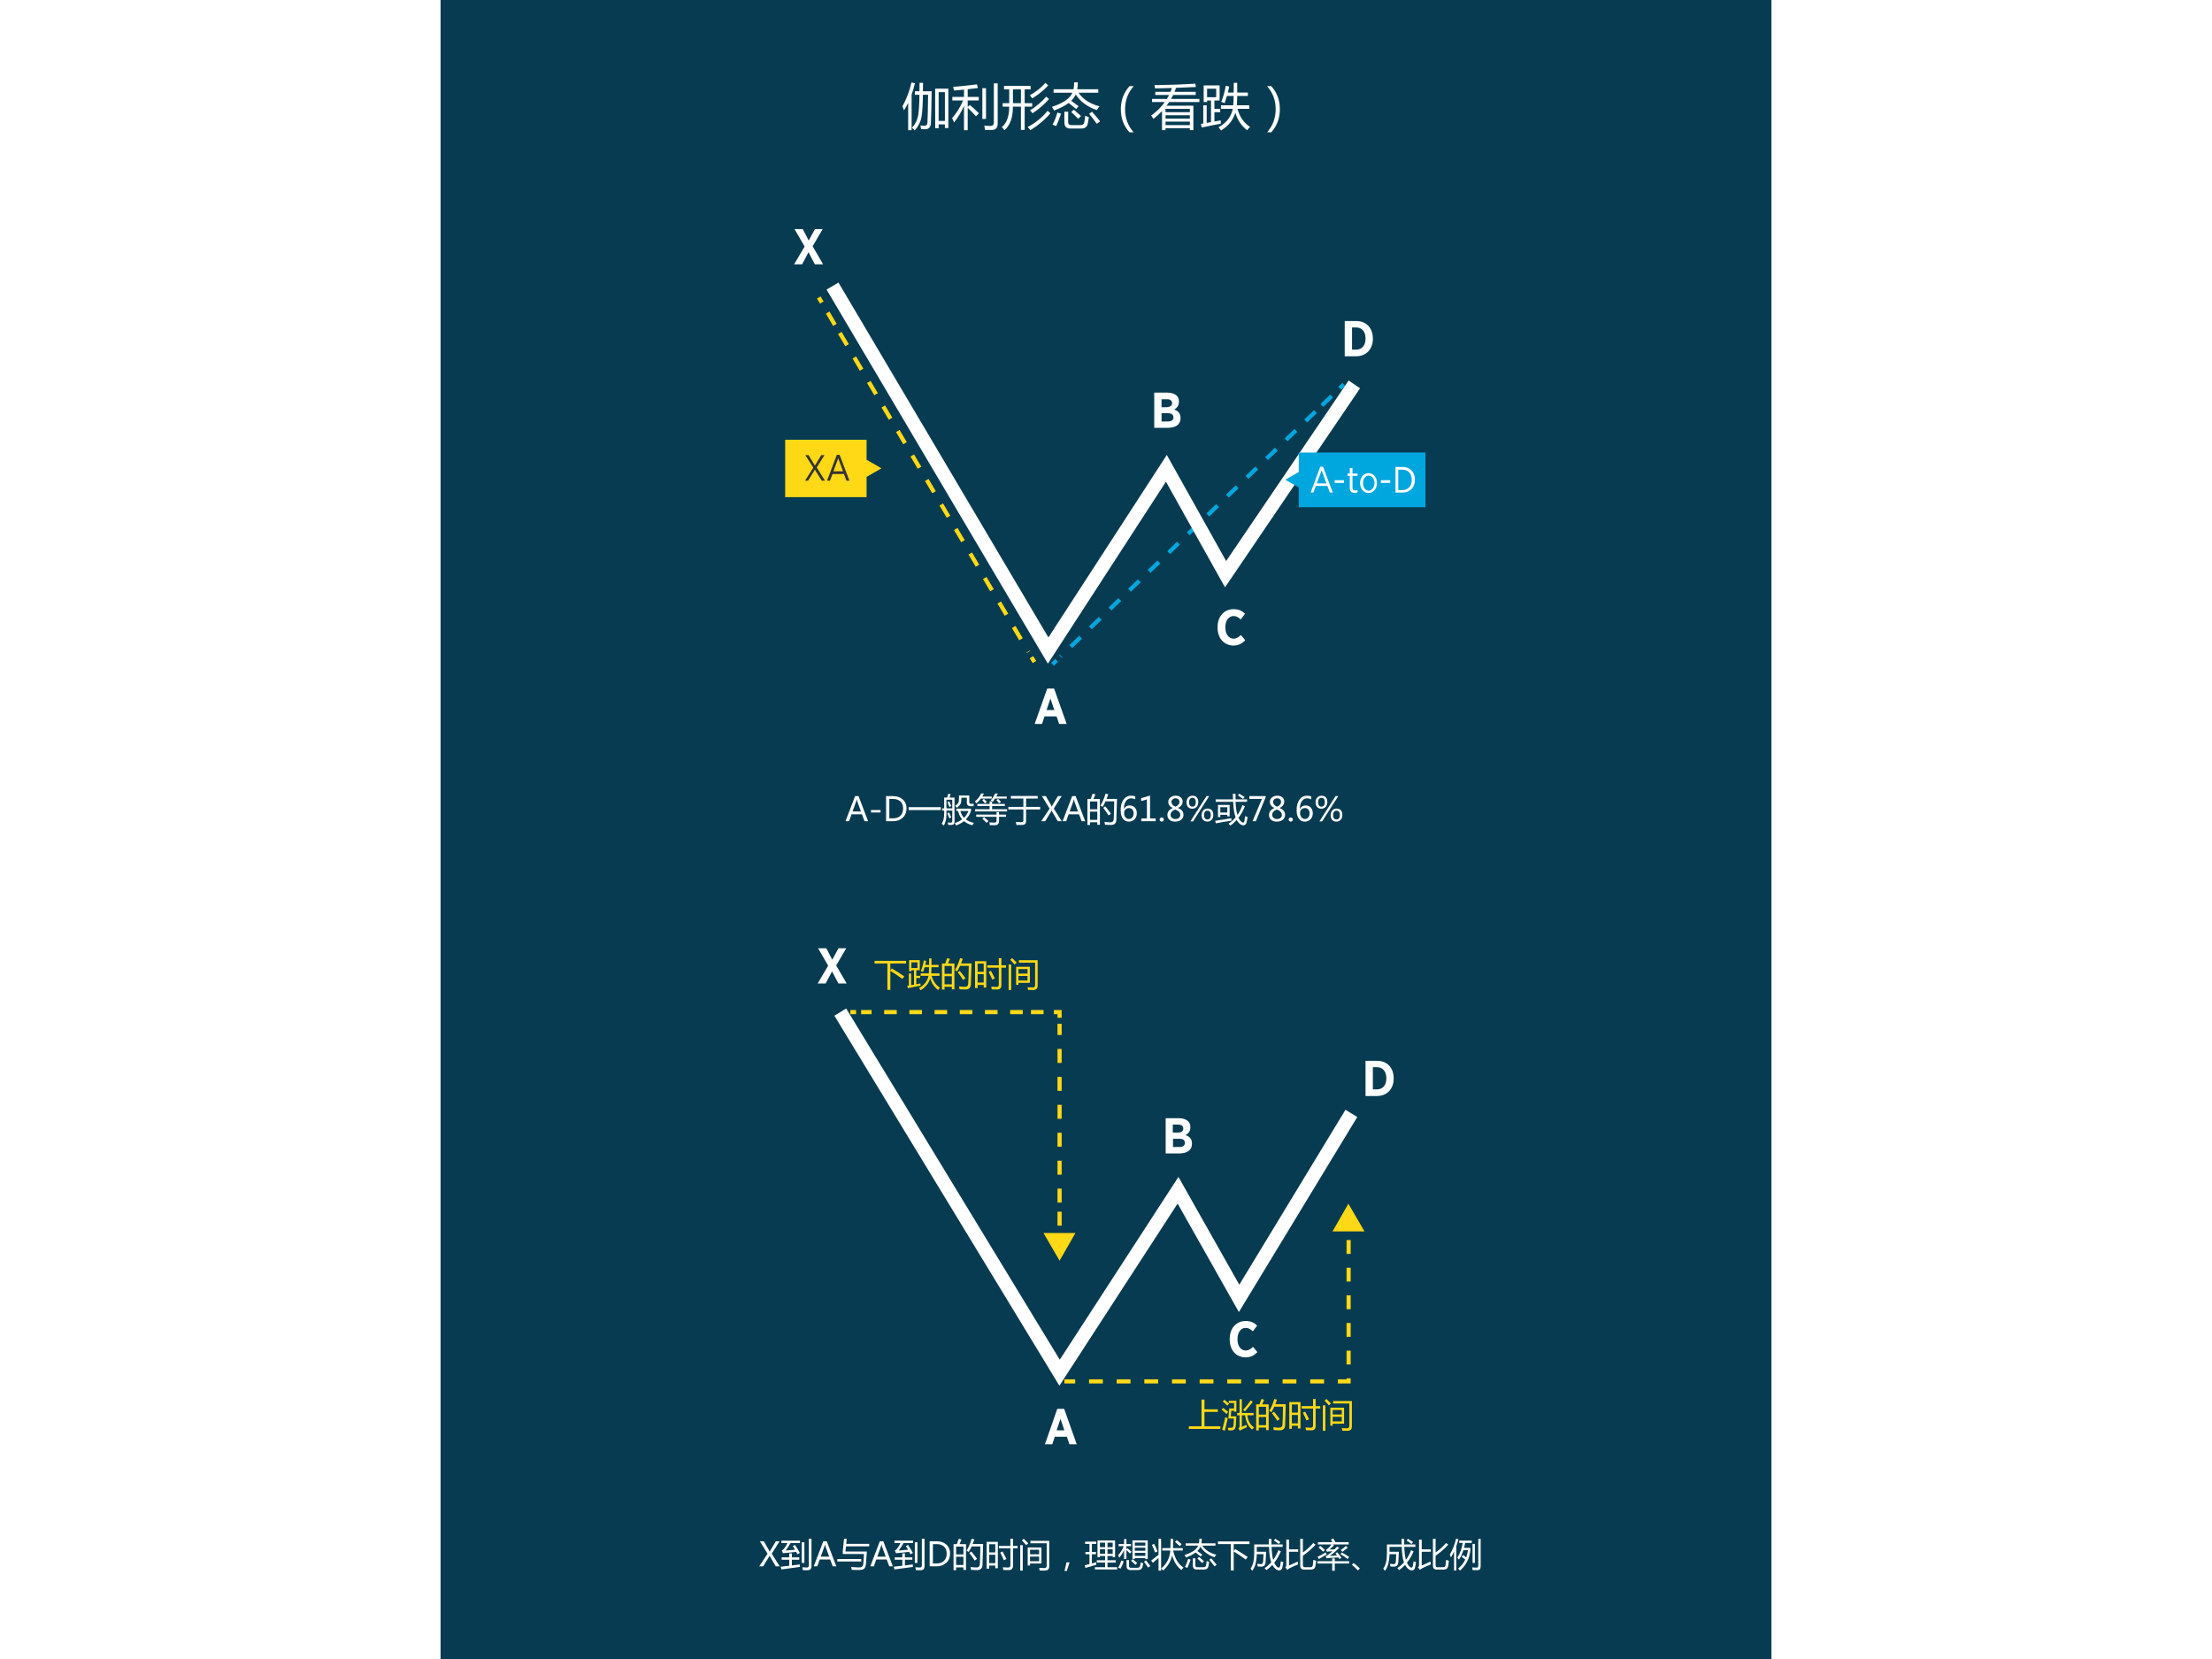 <?xml version="1.0" encoding="utf-8"?>
<!-- Generator: Adobe Illustrator 15.1.0, SVG Export Plug-In . SVG Version: 6.00 Build 0)  -->
<!DOCTYPE svg PUBLIC "-//W3C//DTD SVG 1.1//EN" "http://www.w3.org/Graphics/SVG/1.1/DTD/svg11.dtd">
<svg version="1.1" id="Layer_1" xmlns="http://www.w3.org/2000/svg" xmlns:xlink="http://www.w3.org/1999/xlink" x="0px" y="0px"
	 width="800px" height="600px" viewBox="0 0 800 600" enable-background="new 0 0 800 600" xml:space="preserve">
<pattern  x="0.5" y="600.5" width="86.01" height="86.01" patternUnits="userSpaceOnUse" id="SVGID_1_" viewBox="0 -86.01 86.01 86.01" overflow="visible">
	<g>
		<polygon fill="none" points="0,0 86.01,0 86.01,-86.01 0,-86.01 		"/>
		<g>
			<polygon fill="none" points="0,-86.01 86.01,-86.01 86.01,0 0,0 			"/>
			<path fill="none" d="M0,0h86.01v-86.01H0V0z"/>
			<path fill="#FFD816" d="M86.01,0H0v-86.01h86.01V0z"/>
		</g>
	</g>
</pattern>
<path fill="#073B51" d="M159.338,0h481.324v600H159.338V0z"/>
<g>
	<path fill="none" stroke="#00A6DE" stroke-width="1.5" stroke-miterlimit="10" d="M486.01,139.021l-1.487,1.406"/>
	<path fill="none" stroke="#00A6DE" stroke-width="1.5" stroke-miterlimit="10" stroke-dasharray="4.907,4.907" d="
		M481.627,143.239l-4.384,4.218"/>
	<path fill="none" stroke="#00A6DE" stroke-width="1.5" stroke-miterlimit="10" stroke-dasharray="4.907,4.907,4.907,4.907" d="
		M475.755,148.863l-92.212,88.573"/>
	<path fill="none" stroke="#00A6DE" stroke-width="1.5" stroke-miterlimit="10" d="M382.136,238.842l-1.488,1.406"/>
</g>
<path fill="none" stroke="#FFFFFF" stroke-width="5" stroke-miterlimit="10" d="M301.089,103.459l77.988,131.827l42.756-65.913
	l21.42,38.291l46.562-68.642"/>
<path fill="#FFFFFF" d="M297.533,82.867l-3.639,6.202l3.804,6.534h-2.978l-2.315-4.383l-2.315,4.383h-2.895L291,89.152l-3.639-6.285
	h2.978l2.15,4.135l2.233-4.135H297.533z M378.746,249.015h2.481l4.549,12.818h-2.729l-0.91-2.729h-4.383l-0.91,2.729h-2.646
	L378.746,249.015z M381.31,256.789l-1.406-4.135l-1.406,4.135H381.31L381.31,256.789z M440.358,226.933v-0.166
	c0-3.887,2.397-6.451,5.789-6.451c1.901,0,3.143,0.662,4.135,1.654l-1.571,2.067c-0.744-0.744-1.571-1.241-2.563-1.241
	c-1.736,0-2.979,1.571-2.979,4.053v0.083c0,2.564,1.323,4.052,2.979,4.052c0.991,0,1.735-0.496,2.646-1.323l1.571,1.902
	c-1.158,1.158-2.398,1.902-4.301,1.902C442.591,233.384,440.358,230.82,440.358,226.933L440.358,226.933z M417.533,141.999h4.714
	c1.405,0,2.563,0.414,3.308,1.075c0.579,0.579,0.827,1.241,0.827,2.15v0.083c0,1.489-0.827,2.316-1.735,2.812
	c1.404,0.496,2.314,1.323,2.314,3.06v0.083c0,2.315-1.819,3.474-4.632,3.474h-4.879V142L417.533,141.999L417.533,141.999z
	 M423.9,145.803c0-0.91-0.661-1.406-1.819-1.406h-1.984v2.895h1.819C423.156,147.209,423.9,146.712,423.9,145.803z M422.412,149.442
	h-2.315v2.977h2.398c1.157,0,1.902-0.496,1.902-1.489C424.397,150.021,423.735,149.442,422.412,149.442z M486.341,116.113h4.135
	c3.723,0,6.037,2.563,6.037,6.285v0.166c0,3.721-2.397,6.285-6.037,6.285h-4.135V116.113z M488.987,118.511v7.939h1.487
	c1.984,0,3.392-1.406,3.392-3.97v-0.083c0-2.564-1.406-3.97-3.392-3.97h-1.487V118.511z"/>
<g>
	<path fill="none" stroke="#FFD816" stroke-width="1.5" stroke-miterlimit="10" d="M296.127,107.595l1.075,1.819"/>
	<path fill="none" stroke="#FFD816" stroke-width="1.5" stroke-miterlimit="10" stroke-dasharray="5.148,5.148" d="
		M299.352,113.053l3.226,5.541"/>
	<path fill="none" stroke="#FFD816" stroke-width="1.5" stroke-miterlimit="10" stroke-dasharray="5.148,5.148,5.148,5.148" d="
		M303.735,120.414l68.229,115.369"/>
	<path fill="none" stroke="#FFD816" stroke-width="1.5" stroke-miterlimit="10" d="M373.039,237.685l1.075,1.736"/>
</g>
<path fill="#00A6DE" d="M469.718,163.667v7.03l-4.88,2.812l4.88,2.812v7.112h45.816v-19.766"/>
<g>
	<path fill="#FFFFFF" d="M477.491,168.794h0.992l3.557,9.345h-1.075l-0.91-2.398h-4.135l-0.909,2.398h-0.993L477.491,168.794z
		 M479.725,174.831l-1.736-4.714l-1.736,4.714H479.725z M482.701,173.673h3.392v0.992h-3.392V173.673z M488.16,176.568v-4.466
		h-0.827v-0.827h0.827v-1.985h0.992v1.985h1.818v0.827h-1.818v4.3c0,0.745,0.413,0.993,0.991,0.993c0.248,0,0.496-0.083,0.827-0.166
		v0.827c-0.331,0.165-0.661,0.248-0.992,0.248C488.904,178.222,488.16,177.809,488.16,176.568z M491.882,174.749v-0.083
		c0-1.985,1.323-3.556,3.061-3.556c1.736,0,3.06,1.489,3.06,3.556v0.083c0,1.985-1.323,3.556-3.06,3.556
		C493.205,178.305,491.882,176.733,491.882,174.749z M497.092,174.749c0-1.654-0.91-2.729-2.066-2.729
		c-1.241,0-2.067,1.158-2.067,2.646v0.083c0,1.571,0.909,2.729,2.067,2.729C496.182,177.395,497.092,176.237,497.092,174.749z
		 M499.407,173.673h3.391v0.992h-3.391V173.673z M504.7,168.876h2.646c2.563,0,4.383,1.82,4.383,4.549v0.083
		c0,2.729-1.735,4.631-4.383,4.631H504.7V168.876z M505.692,169.786v7.443h1.57c1.985,0,3.31-1.489,3.31-3.639v-0.083
		c0-2.233-1.323-3.639-3.31-3.639h-1.57V169.786z"/>
</g>
<path fill="#FFD816" stroke="#FFD816" stroke-miterlimit="10" d="M317.794,169.373l-4.879-2.812v-7.03h-28.449v19.766h28.449v-7.112
	L317.794,169.373z"/>
<g>
	<path fill="#333333" d="M298.194,164.576l-2.812,4.466l2.978,4.797h-1.158l-2.481-3.97l-2.481,3.97h-1.075l2.978-4.714
		l-2.895-4.549h1.158l2.315,3.804l2.316-3.804H298.194L298.194,164.576z M302.66,164.494h0.993l3.556,9.345h-1.075l-0.91-2.398
		h-4.135l-0.91,2.398h-1.075L302.66,164.494z M304.893,170.448l-1.737-4.714l-1.736,4.714H304.893L304.893,170.448z"/>
</g>
<path fill="#FFFFFF" d="M382.385,509.524h2.481l4.548,12.817h-2.646l-0.91-2.729h-4.383l-0.91,2.729h-2.646L382.385,509.524
	L382.385,509.524z M384.948,517.299l-1.406-4.136l-1.406,4.136H384.948L384.948,517.299z"/>
<path fill="none" stroke="#FFFFFF" stroke-width="5" stroke-miterlimit="10" d="M303.901,366.037l79.311,130.421l42.839-65.996
	l22.082,39.118l40.606-66.906"/>
<g>
	<path fill="none" stroke="#FFD816" stroke-width="1.5" stroke-miterlimit="10" d="M383.211,449.565v-2.067"/>
	<path fill="none" stroke="#FFD816" stroke-width="1.5" stroke-miterlimit="10" stroke-dasharray="5.051,5.051" d="
		M383.211,443.28v-6.202"/>
	<path fill="none" stroke="#FFD816" stroke-width="1.5" stroke-miterlimit="10" stroke-dasharray="5.051,5.051,5.051,5.051" d="
		M383.211,434.928v-64.673"/>
	<path fill="none" stroke="#FFD816" stroke-width="1.5" stroke-miterlimit="10" d="M383.211,368.104v-2.066h-2.067"/>
	<path fill="none" stroke="#FFD816" stroke-width="1.5" stroke-miterlimit="10" stroke-dasharray="4.557,4.557" d="
		M377.422,366.037h-5.707"/>
	<path fill="none" stroke="#FFD816" stroke-width="1.5" stroke-miterlimit="10" stroke-dasharray="4.557,4.557,4.557,4.557" d="
		M369.896,366.037h-58.47"/>
	<path fill="none" stroke="#FFD816" stroke-width="1.5" stroke-miterlimit="10" d="M309.607,366.037h-2.067"/>
</g>
<path fill="none" stroke="#FFD816" stroke-width="1.5" stroke-miterlimit="10" stroke-dasharray="5,5,5,5" d="M487.746,438.483
	V499.6H384.948"/>
<pattern  id="SVGID_2_" xlink:href="#SVGID_1_" patternTransform="matrix(0.856 0.392 -0.392 0.856 -4932.998 17501.482)">
</pattern>
<path fill="url(#SVGID_2_)" stroke="#FFD816" stroke-miterlimit="10" d="M492.626,444.852h-9.842l4.88-8.518L492.626,444.852z
	 M383.211,454.941l4.879-8.52h-9.841L383.211,454.941z"/>
<path fill="#FFFFFF" d="M444.741,484.383v-0.165c0-3.887,2.397-6.451,5.789-6.451c1.901,0,3.143,0.662,4.136,1.654l-1.571,2.067
	c-0.744-0.744-1.57-1.24-2.563-1.24c-1.736,0-2.978,1.571-2.978,4.053v0.082c0,2.564,1.323,4.053,2.978,4.053
	c0.993,0,1.736-0.495,2.646-1.322l1.571,1.901c-1.157,1.158-2.397,1.902-4.3,1.902C446.975,490.834,444.741,488.271,444.741,484.383
	z M306.051,342.964l-3.639,6.202l3.804,6.533h-2.977l-2.316-4.383l-2.315,4.383h-2.895l3.804-6.45l-3.639-6.285h2.977l2.15,4.135
	l2.233-4.135H306.051L306.051,342.964z M421.668,404.411h4.714c1.406,0,2.563,0.413,3.309,1.075
	c0.578,0.578,0.826,1.239,0.826,2.148v0.083c0,1.488-0.826,2.315-1.735,2.813c1.406,0.497,2.314,1.323,2.314,3.061v0.083
	c0,2.315-1.818,3.474-4.631,3.474h-4.88v-12.735L421.668,404.411L421.668,404.411z M427.953,408.133c0-0.91-0.661-1.406-1.819-1.406
	h-1.984v2.896h1.819C427.209,409.621,427.953,409.125,427.953,408.133z M426.547,411.854h-2.314v2.979h2.397
	c1.158,0,1.902-0.496,1.902-1.488S427.87,411.854,426.547,411.854L426.547,411.854z M493.866,383.652h4.135
	c3.722,0,6.038,2.563,6.038,6.285v0.165c0,3.723-2.398,6.285-6.038,6.285h-4.135V383.652L493.866,383.652z M496.513,386.051v7.939
	h1.488c1.985,0,3.392-1.406,3.392-3.971v-0.083c0-2.563-1.405-3.969-3.392-3.969h-1.488V386.051z"/>
<g enable-background="new    ">
	<path fill="#FFFFFF" d="M326.376,38.476c1.5-2.754,2.59-5.637,3.27-8.648l1.266,0.264c-0.34,1.441-0.744,2.813-1.213,4.113v12.885
		h-1.248V37.21c-0.469,0.949-0.973,1.857-1.512,2.725C326.774,39.407,326.587,38.921,326.376,38.476z M330.876,33.009h1.652
		c0.023-1.031,0.035-2.051,0.035-3.059h1.266c-0.012,0.926-0.029,1.945-0.053,3.059h3.164c-0.07,5.063-0.158,8.895-0.264,11.496
		c-0.07,1.488-0.773,2.232-2.109,2.232c-0.457,0-0.938-0.012-1.441-0.035c-0.059-0.387-0.141-0.838-0.246-1.354
		c0.598,0.082,1.096,0.123,1.494,0.123c0.68,0,1.031-0.393,1.055-1.178c0.094-1.816,0.17-5.156,0.229-10.02h-1.881
		c-0.035,3.41-0.188,6-0.457,7.77c-0.305,1.91-1.137,3.615-2.496,5.115c-0.246-0.293-0.568-0.621-0.967-0.984
		c1.172-1.266,1.916-2.777,2.232-4.535c0.258-1.758,0.404-4.213,0.439-7.365h-1.652V33.009z M338.224,32.06h4.764v14.256h-1.248
		v-1.318h-2.268v1.354h-1.248V32.06z M341.739,33.325h-2.268v10.406h2.268V33.325z"/>
	<path fill="#FFFFFF" d="M344.341,42.677c1.57-1.711,2.895-3.826,3.973-6.346h-3.885v-1.283h4.219v-2.637
		c-1.207,0.117-2.402,0.229-3.586,0.334c-0.082-0.434-0.199-0.879-0.352-1.336c2.813-0.223,5.684-0.521,8.613-0.896l0.352,1.336
		c-1.242,0.152-2.473,0.293-3.691,0.422v2.777h3.99v1.283h-3.99v2.355l0.773-0.738c1.102,0.938,2.197,1.945,3.287,3.023l-1.072,1.09
		c-0.715-0.832-1.711-1.857-2.988-3.076v8.104h-1.336V38.3c-1.008,2.273-2.209,4.26-3.604,5.959
		C344.728,43.497,344.493,42.97,344.341,42.677z M355.274,31.901h1.336v11.109h-1.336V31.901z M359.44,30.144h1.389v14.643
		c0,1.488-0.75,2.227-2.25,2.215c-0.48,0-1.26-0.006-2.338-0.018c-0.07-0.48-0.158-1.008-0.264-1.582
		c0.949,0.105,1.67,0.158,2.162,0.158c0.867,0.012,1.301-0.428,1.301-1.318V30.144z"/>
	<path fill="#FFFFFF" d="M362.622,37.315h2.373v-4.992h-1.881v-1.266h9.633v1.266h-2.162v4.992h2.725v1.266h-2.725v8.402h-1.354
		v-8.402h-2.892c0.006,3.879-1.017,6.727-3.067,8.543c-0.281-0.41-0.592-0.797-0.932-1.16c1.781-1.488,2.663-3.949,2.646-7.383
		h-2.364V37.315z M366.349,37.315h2.883v-4.992h-2.883V37.315z M379.901,40.954c-1.852,2.227-4.271,4.277-7.26,6.152
		c-0.199-0.316-0.527-0.703-0.984-1.16c2.883-1.535,5.291-3.498,7.225-5.889L379.901,40.954z M379.11,30.882
		c-1.582,1.734-3.504,3.299-5.766,4.693c-0.211-0.305-0.504-0.68-0.879-1.125c2.18-1.23,4.055-2.719,5.625-4.465L379.11,30.882z
		 M379.392,35.839c-1.664,1.898-3.65,3.609-5.959,5.133c-0.246-0.34-0.551-0.691-0.914-1.055c2.18-1.348,4.131-3,5.854-4.957
		L379.392,35.839z"/>
	<path fill="#FFFFFF" d="M381.044,32.288h7.207c0.158-0.727,0.234-1.564,0.229-2.514h1.318c0.012,0.914-0.05,1.752-0.185,2.514
		h7.603v1.248h-7.163c1.67,2.408,4.204,4.049,7.603,4.922c-0.34,0.387-0.668,0.838-0.984,1.354c-3.451-1.189-5.991-3.076-7.62-5.66
		c-0.369,0.826-0.917,1.594-1.644,2.303c0.92,0.633,1.811,1.283,2.672,1.951l-0.879,1.037c-0.744-0.662-1.649-1.397-2.716-2.206
		c-1.318,1.008-3.073,1.919-5.265,2.733c-0.176-0.41-0.434-0.855-0.773-1.336c4.008-1.289,6.48-2.988,7.418-5.098h-6.82V32.288z
		 M382.415,40.69l1.318,0.422c-0.457,1.453-1.037,2.947-1.74,4.482c-0.375-0.176-0.814-0.346-1.318-0.51
		C381.378,43.761,381.958,42.296,382.415,40.69z M384.946,40.409h1.371v3.779c0,0.703,0.352,1.055,1.055,1.055h3.34
		c0.773,0,1.236-0.287,1.389-0.861c0.141-0.551,0.258-1.389,0.352-2.514c0.328,0.141,0.779,0.311,1.354,0.51
		c-0.188,1.348-0.334,2.186-0.439,2.514c-0.27,1.066-1.055,1.6-2.355,1.6h-3.885c-1.453,0-2.18-0.738-2.18-2.215V40.409z
		 M387.425,40.532l0.896-0.861c0.949,0.762,1.828,1.529,2.637,2.303l-1.02,0.984C389.2,42.173,388.362,41.364,387.425,40.532z
		 M393.894,41.183l1.037-0.791c0.973,1.09,1.951,2.256,2.936,3.498l-1.178,0.896C395.821,43.567,394.89,42.366,393.894,41.183z"/>
	<path fill="#FFFFFF" d="M408.501,47.854c-2.092-2.285-3.138-5.051-3.138-8.297c0-3.287,1.046-6.088,3.138-8.402h1.512
		c-2.08,2.373-3.12,5.168-3.12,8.385c0,3.17,1.034,5.941,3.103,8.314H408.501z"/>
	<path fill="#FFFFFF" d="M416.657,35.786h5.361c0.293-0.469,0.56-0.949,0.8-1.441h-5.001V33.22h5.511
		c0.193-0.457,0.366-0.923,0.519-1.397c-2.08,0.07-4.107,0.126-6.082,0.167c-0.07-0.375-0.152-0.773-0.246-1.195
		c5.59-0.082,10.518-0.258,14.783-0.527l0.211,1.195c-2.461,0.117-4.857,0.22-7.189,0.308c-0.158,0.486-0.334,0.97-0.527,1.45h7.646
		v1.125h-8.147c-0.234,0.486-0.486,0.967-0.756,1.441h10.239v1.125h-10.942c-0.293,0.445-0.606,0.885-0.94,1.318h9.703v8.824h-1.266
		v-0.686h-8.807v0.686h-1.266v-6.891c-0.92,0.979-1.945,1.922-3.076,2.83c-0.234-0.363-0.516-0.762-0.844-1.195
		c1.998-1.453,3.642-3.082,4.931-4.887h-4.614V35.786z M430.333,39.354h-8.807v1.23h8.807V39.354z M421.526,42.905h8.807v-1.23
		h-8.807V42.905z M421.526,45.243h8.807v-1.248h-8.807V45.243z"/>
	<path fill="#FFFFFF" d="M434.323,44.804c0.27-0.047,0.557-0.094,0.861-0.141v-6.557h1.23v6.346
		c0.492-0.094,1.014-0.188,1.564-0.281v-7.822h-1.424v0.527h-1.23v-5.994h5.766v5.467h-1.881v3.023h2.092v1.195h-2.092v3.375
		c0.715-0.129,1.471-0.27,2.268-0.422c0,0.445,0.012,0.855,0.035,1.23c-1.758,0.293-4.049,0.75-6.873,1.371L434.323,44.804z
		 M439.86,35.153v-3.076h-3.305v3.076H439.86z M441.583,38.089h4.43c0.082-0.926,0.129-2.051,0.141-3.375h-2.426
		c-0.258,0.926-0.527,1.787-0.809,2.584c-0.492-0.211-0.902-0.369-1.23-0.475c0.715-1.746,1.254-3.68,1.617-5.801l1.266,0.281
		c-0.164,0.75-0.334,1.471-0.51,2.162h2.109c0.023-1.219,0.035-2.391,0.035-3.516h1.248c0,1.172,0,2.344,0,3.516h3.85v1.248h-3.85
		c-0.012,1.383-0.053,2.508-0.123,3.375h4.482v1.283h-4.271c0.809,2.895,2.326,5.074,4.553,6.539
		c-0.387,0.352-0.738,0.75-1.055,1.195c-2.109-1.652-3.533-3.768-4.271-6.346c-0.715,2.578-2.432,4.729-5.15,6.451
		c-0.281-0.41-0.586-0.809-0.914-1.195c2.848-1.547,4.559-3.762,5.133-6.645h-4.254V38.089z"/>
	<path fill="#FFFFFF" d="M459.759,47.854h-1.512c2.08-2.367,3.12-5.168,3.12-8.402c0-3.176-1.034-5.941-3.103-8.297h1.494
		c2.08,2.268,3.12,5.033,3.12,8.297C462.879,42.75,461.839,45.551,459.759,47.854z"/>
</g>
<g enable-background="new    ">
	<path fill="#FFFFFF" d="M313.959,297h-1.295l-0.926-2.484h-3.779L307.086,297h-1.295l3.457-9.076h1.254L313.959,297z
		 M311.375,293.49l-1.371-3.773c-0.043-0.121-0.09-0.332-0.141-0.633h-0.029c-0.043,0.273-0.092,0.484-0.146,0.633l-1.359,3.773
		H311.375z"/>
	<path fill="#FFFFFF" d="M318.465,293.848h-3.451v-0.885h3.451V293.848z"/>
	<path fill="#FFFFFF" d="M320.463,297v-9.076h2.59c1.375,0,2.519,0.4,3.431,1.201s1.368,1.875,1.368,3.223
		c0,1.406-0.456,2.533-1.368,3.381S324.397,297,322.959,297H320.463z M321.635,288.967v6.996h1.318c1.152,0,2.052-0.314,2.698-0.943
		s0.97-1.51,0.97-2.643s-0.332-1.984-0.996-2.555s-1.537-0.855-2.619-0.855H321.635z"/>
	<path fill="#FFFFFF" d="M328.62,291.932h11.648v1.031H328.62V291.932z"/>
	<path fill="#FFFFFF" d="M340.76,292.354h0.715v-3.914h1.102c0.129-0.406,0.258-0.867,0.387-1.383l0.844,0.188
		c-0.152,0.43-0.293,0.828-0.422,1.195h1.828v8.707c0,0.805-0.391,1.207-1.172,1.207c-0.344,0-0.715-0.008-1.113-0.023
		c-0.023-0.219-0.07-0.512-0.141-0.879c0.414,0.047,0.766,0.07,1.055,0.07c0.367,0,0.551-0.16,0.551-0.48v-3.891h-2.098v1.125
		c0.039,1.836-0.297,3.273-1.008,4.313c-0.203-0.227-0.445-0.445-0.727-0.656c0.609-0.898,0.914-2.133,0.914-3.703v-1.078h-0.715
		V292.354z M344.393,289.236h-2.098v3.117h2.098V289.236z M342.6,294.111l0.645-0.293c0.313,0.664,0.574,1.266,0.785,1.805
		l-0.691,0.34C343.127,295.377,342.881,294.76,342.6,294.111z M342.659,290.115l0.645-0.281c0.383,0.781,0.633,1.336,0.75,1.664
		l-0.691,0.34C343.292,291.611,343.057,291.037,342.659,290.115z M345.87,293.303v-0.844h5.297v0.867
		c-0.414,1.188-1.031,2.199-1.852,3.035c0.77,0.586,1.734,0.996,2.895,1.23c-0.211,0.32-0.395,0.613-0.551,0.879
		c-1.203-0.316-2.209-0.816-3.018-1.5c-0.805,0.648-1.764,1.168-2.877,1.559c-0.133-0.266-0.285-0.551-0.457-0.855
		c1.039-0.336,1.932-0.787,2.678-1.354c-0.707-0.809-1.207-1.814-1.5-3.018H345.87z M351.213,290.713
		c0.281,0,0.617-0.004,1.008-0.012l-0.164,0.879h-1.031c-0.906,0-1.359-0.461-1.359-1.383v-1.676h-1.957
		c0,1.008-0.098,1.73-0.293,2.168c-0.25,0.531-0.711,1.016-1.383,1.453c-0.195-0.242-0.398-0.484-0.609-0.727
		c0.695-0.422,1.113-0.848,1.254-1.277c0.117-0.313,0.172-1.125,0.164-2.438h3.715v2.449
		C350.557,290.525,350.776,290.713,351.213,290.713z M350.252,293.303h-2.924c0.266,0.977,0.705,1.795,1.318,2.455
		C349.35,295.07,349.885,294.252,350.252,293.303z"/>
	<path fill="#FFFFFF" d="M354.858,286.975h1.008c-0.18,0.383-0.379,0.75-0.598,1.102h3.398v0.727h-3.902
		c-0.461,0.617-0.996,1.188-1.605,1.711c-0.156-0.188-0.352-0.398-0.586-0.633C353.549,289.092,354.311,288.123,354.858,286.975z
		 M352.667,292.682h5.227v-1.16h-4.406v-0.762h4.406v-0.926h0.914v0.926h4.594v0.762h-4.594v1.16h5.414v0.785h-11.555V292.682z
		 M353.065,294.615h7.336v-0.926h0.914v0.926h2.508v0.785h-2.508v1.559c0,0.984-0.508,1.477-1.523,1.477
		c-0.594,0-1.191-0.004-1.793-0.012c-0.039-0.281-0.098-0.613-0.176-0.996c0.625,0.063,1.199,0.094,1.723,0.094
		c0.57,0,0.855-0.23,0.855-0.691v-1.43h-7.336V294.615z M356.217,290.549c-0.297-0.391-0.621-0.789-0.973-1.195l0.609-0.434
		c0.375,0.359,0.727,0.727,1.055,1.102L356.217,290.549z M355.245,296.08l0.621-0.598c0.531,0.453,1.074,0.941,1.629,1.465
		l-0.68,0.645C356.393,297.146,355.87,296.643,355.245,296.08z M359.874,286.975h1.008c-0.176,0.387-0.359,0.754-0.551,1.102h3.773
		v0.727h-4.201c-0.266,0.418-0.545,0.801-0.838,1.148c-0.328-0.234-0.59-0.391-0.785-0.469
		C358.959,288.748,359.491,287.912,359.874,286.975z M361.327,290.549c-0.148-0.234-0.465-0.633-0.949-1.195l0.609-0.434
		c0.422,0.406,0.766,0.773,1.031,1.102L361.327,290.549z"/>
	<path fill="#FFFFFF" d="M364.667,291.826h5.449v-3.023h-4.512v-0.926h9.703v0.926H371.1v3.023h5.098v0.926H371.1v4.02
		c0,0.531-0.098,0.914-0.293,1.148c-0.219,0.273-0.629,0.418-1.23,0.434c-0.352,0-1.012-0.004-1.98-0.012
		c-0.039-0.359-0.102-0.715-0.188-1.066c0.883,0.063,1.496,0.094,1.84,0.094c0.352,0,0.586-0.066,0.703-0.199
		c0.109-0.109,0.164-0.355,0.164-0.738v-3.68h-5.449V291.826z"/>
	<path fill="#FFFFFF" d="M383.997,297h-1.424l-2.027-3.416c-0.047-0.078-0.115-0.234-0.205-0.469h-0.029
		c-0.008,0.031-0.078,0.189-0.211,0.475l-2.086,3.41h-1.43l3.018-4.559l-2.777-4.518h1.436l1.793,3.141
		c0.105,0.184,0.211,0.398,0.316,0.645h0.023c0.094-0.211,0.209-0.436,0.346-0.674l1.875-3.111h1.342l-2.836,4.5L383.997,297z"/>
	<path fill="#FFFFFF" d="M392.475,297h-1.295l-0.926-2.484h-3.779L385.602,297h-1.295l3.457-9.076h1.254L392.475,297z
		 M389.891,293.49l-1.371-3.773c-0.043-0.121-0.09-0.332-0.141-0.633h-0.029c-0.043,0.273-0.092,0.484-0.146,0.633l-1.359,3.773
		H389.891z"/>
	<path fill="#FFFFFF" d="M393.284,288.967h1.184c0.289-0.711,0.527-1.359,0.715-1.945l0.984,0.281
		c-0.246,0.598-0.484,1.152-0.715,1.664h2.344v9.328h-0.938v-0.914h-2.637v0.996h-0.938V288.967z M396.858,289.846h-2.637v2.848
		h2.637V289.846z M394.221,296.502h2.637v-2.965h-2.637V296.502z M397.971,291.369c0.734-1.164,1.355-2.613,1.863-4.348l0.984,0.246
		c-0.199,0.59-0.402,1.145-0.609,1.664h3.773c-0.094,4.016-0.172,6.543-0.234,7.582c-0.055,1.227-0.699,1.84-1.934,1.84
		c-0.711,0-1.433-0.023-2.167-0.07c-0.047-0.391-0.109-0.738-0.188-1.043h0.035c0.781,0.109,1.496,0.164,2.144,0.164
		c0.711,0,1.094-0.375,1.148-1.125c0.086-1.164,0.148-3.32,0.188-6.469h-3.14c-0.34,0.754-0.691,1.418-1.055,1.992
		C398.569,291.654,398.299,291.51,397.971,291.369z M399.002,292.166l0.715-0.527c0.867,1.023,1.558,1.91,2.074,2.66l-0.867,0.609
		C400.37,294.002,399.729,293.088,399.002,292.166z"/>
	<path fill="#FFFFFF" d="M410.58,289.09c-0.473-0.242-0.967-0.363-1.482-0.363c-0.785,0-1.416,0.342-1.893,1.025
		s-0.719,1.617-0.727,2.801h0.029c0.43-0.832,1.115-1.248,2.057-1.248c0.785,0,1.412,0.256,1.881,0.768s0.703,1.191,0.703,2.039
		c0,0.887-0.27,1.615-0.811,2.186s-1.232,0.855-2.072,0.855c-0.922,0-1.645-0.36-2.17-1.081s-0.789-1.743-0.789-3.067
		c0-1.602,0.346-2.874,1.035-3.817s1.596-1.415,2.721-1.415c0.645,0,1.15,0.088,1.518,0.264V289.09z M406.549,294.029
		c0,0.598,0.16,1.109,0.479,1.535s0.74,0.639,1.268,0.639c0.5,0,0.906-0.184,1.219-0.551s0.469-0.84,0.469-1.418
		c0-0.625-0.146-1.111-0.441-1.459s-0.715-0.521-1.258-0.521c-0.516,0-0.934,0.176-1.254,0.527S406.549,293.549,406.549,294.029z"/>
	<path fill="#FFFFFF" d="M417.963,297h-5.203v-0.99h2.033v-6.891l-2.086,0.604v-1.055l3.229-0.938v8.279h2.027V297z"/>
	<path fill="#FFFFFF" d="M419.387,296.396c0-0.211,0.072-0.389,0.217-0.533s0.324-0.217,0.539-0.217c0.219,0,0.4,0.073,0.545,0.22
		s0.217,0.323,0.217,0.53c0,0.203-0.072,0.378-0.217,0.524s-0.328,0.22-0.551,0.22c-0.215,0-0.393-0.073-0.535-0.22
		S419.387,296.6,419.387,296.396z"/>
	<path fill="#FFFFFF" d="M424.145,292.225c-1.082-0.504-1.623-1.234-1.623-2.191c0-0.668,0.254-1.212,0.762-1.632
		s1.156-0.63,1.945-0.63c0.723,0,1.318,0.197,1.787,0.592s0.703,0.904,0.703,1.529c0,1.008-0.564,1.783-1.693,2.326v0.023
		c1.324,0.477,1.986,1.289,1.986,2.438c0,0.754-0.271,1.354-0.816,1.802s-1.307,0.671-2.283,0.671c-0.801,0-1.453-0.221-1.957-0.662
		s-0.756-1.014-0.756-1.717c0-1.156,0.648-1.998,1.945-2.525V292.225z M425.035,292.77c-1.121,0.453-1.682,1.102-1.682,1.945
		c0,0.438,0.164,0.797,0.492,1.078s0.756,0.422,1.283,0.422c0.512,0,0.928-0.14,1.248-0.419s0.48-0.628,0.48-1.046
		C426.857,293.871,426.25,293.211,425.035,292.77z M426.559,290.027c0-0.406-0.127-0.727-0.381-0.961s-0.598-0.352-1.031-0.352
		c-0.406,0-0.752,0.122-1.037,0.366s-0.428,0.556-0.428,0.935c0,0.758,0.475,1.334,1.424,1.729
		C426.074,291.342,426.559,290.77,426.559,290.027z"/>
	<path fill="#FFFFFF" d="M429.125,290.215c0-0.742,0.199-1.332,0.596-1.77s0.93-0.656,1.602-0.656c0.645,0,1.148,0.201,1.51,0.604
		s0.541,0.963,0.541,1.682c0,0.715-0.199,1.295-0.598,1.74s-0.928,0.668-1.588,0.668c-0.625,0-1.125-0.207-1.5-0.621
		S429.125,290.898,429.125,290.215z M430.027,290.156c0,0.504,0.109,0.893,0.328,1.166s0.518,0.41,0.896,0.41
		c0.391,0,0.693-0.142,0.906-0.425s0.318-0.683,0.318-1.198c0-0.504-0.104-0.894-0.313-1.169s-0.504-0.413-0.883-0.413
		c-0.387,0-0.691,0.144-0.916,0.431S430.027,289.645,430.027,290.156z M437.328,287.924l-5.83,9.135h-0.979l5.83-9.135H437.328z
		 M434.563,294.873c0-0.742,0.199-1.335,0.596-1.778s0.928-0.665,1.596-0.665c0.641,0,1.143,0.202,1.506,0.606
		s0.545,0.974,0.545,1.708c0,0.711-0.201,1.288-0.604,1.731s-0.928,0.665-1.576,0.665c-0.629,0-1.129-0.21-1.502-0.63
		S434.563,295.545,434.563,294.873z M435.459,294.82c0,0.492,0.109,0.876,0.328,1.151s0.518,0.413,0.896,0.413
		c0.391,0,0.693-0.143,0.906-0.428s0.318-0.684,0.318-1.195c0-0.508-0.105-0.896-0.318-1.166s-0.506-0.404-0.877-0.404
		c-0.398,0-0.707,0.144-0.926,0.431S435.459,294.309,435.459,294.82z"/>
	<path fill="#FFFFFF" d="M439.49,296.83c1.492-0.195,3.438-0.5,5.836-0.914c0.008,0.336,0.02,0.633,0.035,0.891
		c-1.758,0.266-3.637,0.586-5.637,0.961L439.49,296.83z M444.307,297.908c0.977-0.668,1.832-1.434,2.566-2.297
		c-0.5-1.383-0.797-3.258-0.891-5.625h-6.316v-0.867h6.281c-0.031-0.652-0.059-1.332-0.082-2.039h0.961
		c0.004,0.707,0.016,1.387,0.035,2.039h4.148v0.867h-4.131c0.051,1.941,0.27,3.531,0.656,4.77c0.754-1.059,1.35-2.246,1.787-3.563
		l0.926,0.387c-0.637,1.59-1.412,2.984-2.326,4.184c0.352,0.75,0.771,1.281,1.26,1.594c0.469,0.305,0.758,0.176,0.867-0.387
		c0.117-0.586,0.207-1.188,0.27-1.805c0.32,0.141,0.621,0.254,0.902,0.34c-0.148,0.898-0.289,1.578-0.422,2.039
		c-0.164,0.609-0.52,0.922-1.066,0.938c-0.453,0-0.895-0.164-1.324-0.492c-0.438-0.367-0.814-0.85-1.131-1.447
		c-0.691,0.785-1.455,1.471-2.291,2.057C444.807,298.396,444.58,298.166,444.307,297.908z M440.498,291.123h4.219v4.102h-0.844
		v-0.539h-2.531v0.82h-0.844V291.123z M443.873,291.943h-2.531v1.922h2.531V291.943z M447.717,287.643l0.492-0.609
		c0.633,0.367,1.273,0.777,1.922,1.23l-0.563,0.703C448.982,288.514,448.365,288.072,447.717,287.643z"/>
	<path fill="#FFFFFF" d="M457.742,288.322L454.191,297h-1.189l3.375-8.063h-4.535v-1.014h5.9V288.322z"/>
	<path fill="#FFFFFF" d="M460.895,292.225c-1.082-0.504-1.623-1.234-1.623-2.191c0-0.668,0.254-1.212,0.762-1.632
		s1.156-0.63,1.945-0.63c0.723,0,1.318,0.197,1.787,0.592s0.703,0.904,0.703,1.529c0,1.008-0.564,1.783-1.693,2.326v0.023
		c1.324,0.477,1.986,1.289,1.986,2.438c0,0.754-0.271,1.354-0.816,1.802s-1.307,0.671-2.283,0.671c-0.801,0-1.453-0.221-1.957-0.662
		s-0.756-1.014-0.756-1.717c0-1.156,0.648-1.998,1.945-2.525V292.225z M461.785,292.77c-1.121,0.453-1.682,1.102-1.682,1.945
		c0,0.438,0.164,0.797,0.492,1.078s0.756,0.422,1.283,0.422c0.512,0,0.928-0.14,1.248-0.419s0.48-0.628,0.48-1.046
		C463.607,293.871,463,293.211,461.785,292.77z M463.309,290.027c0-0.406-0.127-0.727-0.381-0.961s-0.598-0.352-1.031-0.352
		c-0.406,0-0.752,0.122-1.037,0.366s-0.428,0.556-0.428,0.935c0,0.758,0.475,1.334,1.424,1.729
		C462.824,291.342,463.309,290.77,463.309,290.027z"/>
	<path fill="#FFFFFF" d="M466.063,296.396c0-0.211,0.072-0.389,0.217-0.533s0.324-0.217,0.539-0.217c0.219,0,0.4,0.073,0.545,0.22
		s0.217,0.323,0.217,0.53c0,0.203-0.072,0.378-0.217,0.524s-0.328,0.22-0.551,0.22c-0.215,0-0.393-0.073-0.535-0.22
		S466.063,296.6,466.063,296.396z"/>
	<path fill="#FFFFFF" d="M474.219,289.09c-0.473-0.242-0.967-0.363-1.482-0.363c-0.785,0-1.416,0.342-1.893,1.025
		s-0.719,1.617-0.727,2.801h0.029c0.43-0.832,1.115-1.248,2.057-1.248c0.785,0,1.412,0.256,1.881,0.768s0.703,1.191,0.703,2.039
		c0,0.887-0.27,1.615-0.811,2.186s-1.232,0.855-2.072,0.855c-0.922,0-1.645-0.36-2.17-1.081s-0.789-1.743-0.789-3.067
		c0-1.602,0.346-2.874,1.035-3.817s1.596-1.415,2.721-1.415c0.645,0,1.15,0.088,1.518,0.264V289.09z M470.188,294.029
		c0,0.598,0.16,1.109,0.479,1.535s0.74,0.639,1.268,0.639c0.5,0,0.906-0.184,1.219-0.551s0.469-0.84,0.469-1.418
		c0-0.625-0.146-1.111-0.441-1.459s-0.715-0.521-1.258-0.521c-0.516,0-0.934,0.176-1.254,0.527S470.188,293.549,470.188,294.029z"/>
	<path fill="#FFFFFF" d="M475.801,290.215c0-0.742,0.199-1.332,0.596-1.77s0.93-0.656,1.602-0.656c0.645,0,1.148,0.201,1.51,0.604
		s0.541,0.963,0.541,1.682c0,0.715-0.199,1.295-0.598,1.74s-0.928,0.668-1.588,0.668c-0.625,0-1.125-0.207-1.5-0.621
		S475.801,290.898,475.801,290.215z M476.703,290.156c0,0.504,0.109,0.893,0.328,1.166s0.518,0.41,0.896,0.41
		c0.391,0,0.693-0.142,0.906-0.425s0.318-0.683,0.318-1.198c0-0.504-0.104-0.894-0.313-1.169s-0.504-0.413-0.883-0.413
		c-0.387,0-0.691,0.144-0.916,0.431S476.703,289.645,476.703,290.156z M484.004,287.924l-5.83,9.135h-0.979l5.83-9.135H484.004z
		 M481.238,294.873c0-0.742,0.199-1.335,0.596-1.778s0.928-0.665,1.596-0.665c0.641,0,1.143,0.202,1.506,0.606
		s0.545,0.974,0.545,1.708c0,0.711-0.201,1.288-0.604,1.731s-0.928,0.665-1.576,0.665c-0.629,0-1.129-0.21-1.502-0.63
		S481.238,295.545,481.238,294.873z M482.135,294.82c0,0.492,0.109,0.876,0.328,1.151s0.518,0.413,0.896,0.413
		c0.391,0,0.693-0.143,0.906-0.428s0.318-0.684,0.318-1.195c0-0.508-0.105-0.896-0.318-1.166s-0.506-0.404-0.877-0.404
		c-0.398,0-0.707,0.144-0.926,0.431S482.135,294.309,482.135,294.82z"/>
</g>
<g enable-background="new    ">
	<path fill="#FFFFFF" d="M281.991,566.488h-1.424l-2.027-3.416c-0.047-0.078-0.115-0.234-0.205-0.469h-0.029
		c-0.008,0.031-0.078,0.189-0.211,0.475l-2.086,3.41h-1.43l3.018-4.559l-2.777-4.518h1.436l1.793,3.141
		c0.105,0.184,0.211,0.398,0.316,0.645h0.023c0.094-0.211,0.209-0.436,0.346-0.674l1.875-3.111h1.342l-2.836,4.5L281.991,566.488z"
		/>
	<path fill="#FFFFFF" d="M282.694,563.236h2.754v-1.453h0.938v1.453h2.684v0.867h-2.684v2.063c0.922-0.117,1.871-0.242,2.848-0.375
		c0,0.273,0.016,0.578,0.047,0.914c-2.211,0.273-4.434,0.574-6.668,0.902l-0.27-0.984c0.996-0.102,2.031-0.217,3.105-0.346v-2.174
		h-2.754V563.236z M287.522,558.76c0.625,0.922,1.211,1.883,1.758,2.883c-0.297,0.141-0.598,0.297-0.902,0.469
		c-0.137-0.289-0.277-0.574-0.422-0.855c-1.684,0.164-3.281,0.324-4.793,0.48l-0.422-0.973c0.453-0.242,0.844-0.629,1.172-1.16
		c0.301-0.453,0.596-0.961,0.885-1.523h-2.186v-0.867h6.727v0.867h-3.434c-0.582,0.988-1.172,1.887-1.77,2.695
		c1.113-0.082,2.246-0.184,3.398-0.305c-0.258-0.449-0.527-0.887-0.809-1.313L287.522,558.76z M289.971,557.775h0.949v7.465h-0.949
		V557.775z M292.514,556.51h0.973v9.914c0,0.977-0.473,1.465-1.418,1.465c-0.32,0-0.891-0.004-1.711-0.012
		c-0.047-0.32-0.105-0.672-0.176-1.055c0.688,0.063,1.219,0.094,1.594,0.094c0.492,0.008,0.738-0.246,0.738-0.762V556.51z"/>
	<path fill="#FFFFFF" d="M302.469,566.488h-1.295l-0.926-2.484h-3.779l-0.873,2.484h-1.295l3.457-9.076h1.254L302.469,566.488z
		 M299.885,562.979l-1.371-3.773c-0.043-0.121-0.09-0.332-0.141-0.633h-0.029c-0.043,0.273-0.092,0.484-0.146,0.633l-1.359,3.773
		H299.885z"/>
	<path fill="#FFFFFF" d="M302.809,563.846h8.684v0.891h-8.684V563.846z M304.79,562.018v-0.891l0.469-4.629h0.973l-0.182,1.863
		h8.314v0.891h-8.396l-0.182,1.875h7.723c-0.094,1.641-0.199,3.168-0.316,4.582c-0.109,0.828-0.348,1.387-0.715,1.676
		c-0.352,0.281-0.939,0.422-1.764,0.422c-0.77-0.008-1.658-0.023-2.666-0.047c-0.047-0.266-0.113-0.605-0.199-1.02
		c1.188,0.086,2.074,0.133,2.66,0.141c1.047,0.07,1.617-0.34,1.711-1.23c0.102-1.039,0.188-2.25,0.258-3.633H304.79z"/>
	<path fill="#FFFFFF" d="M322.913,566.488h-1.295l-0.926-2.484h-3.779l-0.873,2.484h-1.295l3.457-9.076h1.254L322.913,566.488z
		 M320.329,562.979l-1.371-3.773c-0.043-0.121-0.09-0.332-0.141-0.633h-0.029c-0.043,0.273-0.092,0.484-0.146,0.633l-1.359,3.773
		H320.329z"/>
	<path fill="#FFFFFF" d="M323.581,563.236h2.754v-1.453h0.938v1.453h2.684v0.867h-2.684v2.063c0.922-0.117,1.871-0.242,2.848-0.375
		c0,0.273,0.016,0.578,0.047,0.914c-2.211,0.273-4.434,0.574-6.668,0.902l-0.27-0.984c0.996-0.102,2.031-0.217,3.105-0.346v-2.174
		h-2.754V563.236z M328.409,558.76c0.625,0.922,1.211,1.883,1.758,2.883c-0.297,0.141-0.598,0.297-0.902,0.469
		c-0.137-0.289-0.277-0.574-0.422-0.855c-1.684,0.164-3.281,0.324-4.793,0.48l-0.422-0.973c0.453-0.242,0.844-0.629,1.172-1.16
		c0.301-0.453,0.596-0.961,0.885-1.523h-2.186v-0.867h6.727v0.867h-3.434c-0.582,0.988-1.172,1.887-1.77,2.695
		c1.113-0.082,2.246-0.184,3.398-0.305c-0.258-0.449-0.527-0.887-0.809-1.313L328.409,558.76z M330.858,557.775h0.949v7.465h-0.949
		V557.775z M333.401,556.51h0.973v9.914c0,0.977-0.473,1.465-1.418,1.465c-0.32,0-0.891-0.004-1.711-0.012
		c-0.047-0.32-0.105-0.672-0.176-1.055c0.688,0.063,1.219,0.094,1.594,0.094c0.492,0.008,0.738-0.246,0.738-0.762V556.51z"/>
	<path fill="#FFFFFF" d="M336.225,566.488v-9.076h2.59c1.375,0,2.519,0.4,3.431,1.201s1.368,1.875,1.368,3.223
		c0,1.406-0.456,2.533-1.368,3.381s-2.087,1.271-3.524,1.271H336.225z M337.397,558.455v6.996h1.318
		c1.152,0,2.052-0.314,2.698-0.943s0.97-1.51,0.97-2.643s-0.332-1.984-0.996-2.555s-1.537-0.855-2.619-0.855H337.397z"/>
	<path fill="#FFFFFF" d="M344.862,558.455h1.184c0.289-0.711,0.527-1.359,0.715-1.945l0.984,0.281
		c-0.246,0.598-0.484,1.152-0.715,1.664h2.344v9.328h-0.938v-0.914h-2.637v0.996h-0.938V558.455z M348.436,559.334h-2.637v2.848
		h2.637V559.334z M345.799,565.99h2.637v-2.965h-2.637V565.99z M349.549,560.857c0.734-1.164,1.355-2.613,1.863-4.348l0.984,0.246
		c-0.199,0.59-0.402,1.145-0.609,1.664h3.773c-0.094,4.016-0.172,6.543-0.234,7.582c-0.055,1.227-0.699,1.84-1.934,1.84
		c-0.711,0-1.434-0.023-2.168-0.07c-0.047-0.391-0.109-0.738-0.188-1.043h0.035c0.781,0.109,1.496,0.164,2.145,0.164
		c0.711,0,1.094-0.375,1.148-1.125c0.086-1.164,0.148-3.32,0.188-6.469h-3.141c-0.34,0.754-0.691,1.418-1.055,1.992
		C350.147,561.143,349.877,560.998,349.549,560.857z M350.581,561.654l0.715-0.527c0.867,1.023,1.559,1.91,2.074,2.66l-0.867,0.609
		C351.948,563.49,351.307,562.576,350.581,561.654z"/>
	<path fill="#FFFFFF" d="M356.838,557.623h4.043v9.551h-0.926v-0.973h-2.191v1.113h-0.926V557.623z M359.956,558.49h-2.191v2.965
		h2.191V558.49z M357.764,565.334h2.191v-3.035h-2.191V565.334z M361.268,559.1h4.16v-2.59h0.938v2.59h1.664v0.867h-1.664v6.305
		c0,1.047-0.5,1.57-1.5,1.57c-0.453,0-1.117-0.012-1.992-0.035c-0.039-0.281-0.102-0.609-0.188-0.984
		c0.82,0.063,1.461,0.094,1.922,0.094c0.547,0,0.82-0.277,0.82-0.832v-6.117h-4.16V559.1z M362.581,561.092
		c0.625,1.141,1.098,2.051,1.418,2.73c-0.203,0.094-0.516,0.25-0.938,0.469c-0.305-0.742-0.742-1.668-1.313-2.777L362.581,561.092z"
		/>
	<path fill="#FFFFFF" d="M368.979,558.83h0.914v9.188h-0.914V558.83z M369.588,557.107l0.668-0.598
		c0.594,0.563,1.145,1.109,1.652,1.641l-0.762,0.668C370.67,558.256,370.151,557.686,369.588,557.107z M371.686,559.65h4.969v5.801
		h-4.125v0.727h-0.844V559.65z M375.811,560.482h-3.281v1.641h3.281V560.482z M372.53,564.619h3.281v-1.664h-3.281V564.619z
		 M372.67,558.139v-0.879h6.797v9.281c0,0.984-0.559,1.477-1.676,1.477c-0.453,0-1.047-0.008-1.781-0.023
		c-0.031-0.234-0.094-0.551-0.188-0.949c0.648,0.047,1.266,0.07,1.852,0.07s0.879-0.285,0.879-0.855v-8.121H372.67z"/>
	<path fill="#FFFFFF" d="M386.815,565.035l-0.99,3.123h-0.82l0.721-3.123H386.815z"/>
	<path fill="#FFFFFF" d="M392.276,566.107c0.602-0.145,1.184-0.289,1.746-0.434v-3.551h-1.465v-0.82h1.465v-2.93h-1.582v-0.82h4.031
		v0.82h-1.582v2.93h1.488v0.82h-1.488v3.316c0.516-0.145,1.016-0.289,1.5-0.434c0.039,0.352,0.082,0.656,0.129,0.914
		c-1.336,0.359-2.645,0.738-3.926,1.137L392.276,566.107z M396.002,566.799h3.668v-1.688h-2.988v-0.82h2.988v-1.547h-1.875v0.434
		h-0.867v-6.047h6.351v6.047h-0.867v-0.434h-1.875v1.547h2.988v0.82h-2.988v1.688h3.504v0.82h-8.039V566.799z M397.795,559.545
		h1.875v-1.617h-1.875V559.545z M397.795,561.947h1.875v-1.629h-1.875V561.947z M402.412,557.928h-1.875v1.617h1.875V557.928z
		 M400.537,561.947h1.875v-1.629h-1.875V561.947z"/>
	<path fill="#FFFFFF" d="M404.393,562.463c0.859-0.938,1.539-2.027,2.039-3.27h-1.863v-0.773h1.969v-1.793h0.844v1.793h1.652v0.773
		h-1.652v1.113l0.375-0.363c0.57,0.438,1.07,0.867,1.5,1.289l-0.621,0.621c-0.383-0.461-0.801-0.871-1.254-1.23v3.199h-0.844v-3.152
		c-0.508,1.039-1.09,1.945-1.746,2.719C404.682,563.053,404.549,562.744,404.393,562.463z M405.541,564.373l0.879,0.305
		c-0.367,1.055-0.754,1.941-1.16,2.66c-0.203-0.109-0.484-0.25-0.844-0.422C404.869,566.197,405.244,565.35,405.541,564.373z
		 M407.416,564.232h0.891v2.051c0,0.484,0.254,0.727,0.762,0.727h2.309c0.547,0,0.867-0.223,0.961-0.668
		c0.07-0.289,0.145-0.711,0.223-1.266c0.266,0.109,0.574,0.227,0.926,0.352c-0.109,0.555-0.215,1-0.316,1.336
		c-0.203,0.711-0.73,1.066-1.582,1.066h-2.73c-0.961,0-1.441-0.488-1.441-1.465V564.232z M409.092,564.479l0.563-0.586
		c0.539,0.422,1.086,0.883,1.641,1.383l-0.656,0.68C410.107,565.393,409.592,564.9,409.092,564.479z M409.561,563.787v-6.691h5.531
		v6.773h-0.867v-0.363h-3.797v0.281H409.561z M410.428,557.893v1.102h3.797v-1.102H410.428z M410.428,560.846h3.797v-1.102h-3.797
		V560.846z M410.428,562.709h3.797v-1.113h-3.797V562.709z M413.744,564.807l0.703-0.492c0.367,0.445,0.898,1.137,1.594,2.074
		l-0.82,0.551C414.729,566.174,414.236,565.463,413.744,564.807z"/>
	<path fill="#FFFFFF" d="M418.994,556.521h0.938v11.531h-0.938v-4.576c-0.723,0.609-1.406,1.182-2.051,1.717l-0.609-0.809
		c0.867-0.633,1.754-1.32,2.66-2.063V556.521z M416.604,558.736l0.797-0.375c0.469,0.828,0.883,1.734,1.242,2.719l-0.891,0.41
		C417.361,560.396,416.979,559.479,416.604,558.736z M420.342,559.896h2.959c0.043-1.066,0.064-2.18,0.064-3.34h0.938
		c0,1.199-0.02,2.313-0.059,3.34h3.527v0.879h-3.498c0.719,3.023,1.971,5.07,3.756,6.141c-0.305,0.328-0.559,0.625-0.762,0.891
		c-1.586-1.211-2.703-2.967-3.352-5.268c-0.441,2.117-1.539,3.939-3.293,5.467c-0.242-0.336-0.461-0.602-0.656-0.797
		c1.984-1.547,3.08-3.691,3.287-6.434h-2.912V559.896z M425.58,557.014c0.68,0.516,1.27,1,1.77,1.453
		c-0.219,0.25-0.434,0.496-0.645,0.738c-0.57-0.555-1.148-1.074-1.734-1.559L425.58,557.014z"/>
	<path fill="#FFFFFF" d="M428.803,558.174h4.805c0.105-0.484,0.156-1.043,0.152-1.676h0.879c0.008,0.609-0.033,1.168-0.123,1.676
		h5.068v0.832h-4.775c1.113,1.605,2.803,2.699,5.068,3.281c-0.227,0.258-0.445,0.559-0.656,0.902
		c-2.301-0.793-3.994-2.051-5.08-3.773c-0.246,0.551-0.611,1.063-1.096,1.535c0.613,0.422,1.207,0.855,1.781,1.301l-0.586,0.691
		c-0.496-0.441-1.1-0.932-1.811-1.471c-0.879,0.672-2.049,1.279-3.51,1.822c-0.117-0.273-0.289-0.57-0.516-0.891
		c2.672-0.859,4.32-1.992,4.945-3.398h-4.547V558.174z M429.717,563.775l0.879,0.281c-0.305,0.969-0.691,1.965-1.16,2.988
		c-0.25-0.117-0.543-0.23-0.879-0.34C429.025,565.822,429.412,564.846,429.717,563.775z M431.404,563.588h0.914v2.52
		c0,0.469,0.234,0.703,0.703,0.703h2.227c0.516,0,0.824-0.191,0.926-0.574c0.094-0.367,0.172-0.926,0.234-1.676
		c0.219,0.094,0.52,0.207,0.902,0.34c-0.125,0.898-0.223,1.457-0.293,1.676c-0.18,0.711-0.703,1.066-1.57,1.066h-2.59
		c-0.969,0-1.453-0.492-1.453-1.477V563.588z M433.057,563.67l0.598-0.574c0.633,0.508,1.219,1.02,1.758,1.535l-0.68,0.656
		C434.24,564.764,433.682,564.225,433.057,563.67z M437.369,564.104l0.691-0.527c0.648,0.727,1.301,1.504,1.957,2.332l-0.785,0.598
		C438.654,565.693,438.033,564.893,437.369,564.104z"/>
	<path fill="#FFFFFF" d="M440.498,557.482h11.391v0.961h-5.695v2.555l0.539-0.75c1.789,1.055,3.289,2.004,4.5,2.848l-0.691,0.949
		c-1.211-0.93-2.66-1.91-4.348-2.941v6.879h-1.066v-9.539h-4.629V557.482z"/>
	<path fill="#FFFFFF" d="M457.35,567.139c0.902-0.605,1.707-1.311,2.414-2.115c-0.453-1.152-0.721-3.014-0.803-5.584h-4.424v1.781
		h3.375c-0.047,1.492-0.109,2.746-0.188,3.762c-0.094,1.078-0.617,1.617-1.57,1.617c-0.32,0-0.746-0.016-1.277-0.047
		c-0.047-0.289-0.109-0.613-0.188-0.973c0.547,0.078,1.004,0.117,1.371,0.117c0.453,0,0.707-0.313,0.762-0.938
		c0.063-0.719,0.109-1.609,0.141-2.672h-2.432c-0.063,2.715-0.611,4.723-1.646,6.023c-0.195-0.266-0.398-0.535-0.609-0.809
		c0.883-1.172,1.324-3.023,1.324-5.555v-3.176h5.326c-0.027-0.617-0.053-1.285-0.076-2.004h0.973
		c-0.004,0.551,0.006,1.219,0.029,2.004h4.037v0.867h-4.008c0.078,2.102,0.271,3.672,0.58,4.711
		c0.758-1.027,1.381-2.191,1.869-3.492l0.926,0.387c-0.672,1.59-1.479,2.973-2.42,4.148c0.574,1.168,1.135,1.752,1.682,1.752
		c0.199,0,0.352-0.182,0.457-0.545c0.109-0.57,0.195-1.156,0.258-1.758c0.336,0.133,0.633,0.242,0.891,0.328
		c-0.117,0.836-0.246,1.52-0.387,2.051c-0.148,0.57-0.477,0.879-0.984,0.926c-0.477,0.031-0.934-0.129-1.371-0.48
		c-0.473-0.363-0.875-0.863-1.207-1.5c-0.66,0.711-1.379,1.336-2.156,1.875C457.814,567.607,457.592,567.373,457.35,567.139z
		 M460.713,557.143l0.492-0.609c0.656,0.375,1.27,0.766,1.84,1.172l-0.563,0.703C461.92,557.963,461.33,557.541,460.713,557.143z"/>
	<path fill="#FFFFFF" d="M466.186,556.826v3.516h3.305v0.879h-3.305v4.98c0.813-0.344,1.875-0.828,3.188-1.453
		c0,0.367,0.016,0.719,0.047,1.055c-1.148,0.461-2.121,0.895-2.918,1.301c-0.344,0.18-0.66,0.395-0.949,0.645l-0.715-0.914
		c0.25-0.188,0.375-0.473,0.375-0.855v-9.152H466.186z M470.24,556.521h0.973v4.957c1.52-1.098,2.77-2.246,3.75-3.445l0.832,0.621
		c-1.266,1.395-2.793,2.721-4.582,3.979v3.393c0,0.516,0.227,0.773,0.68,0.773h2.004c0.516,0,0.813-0.23,0.891-0.691
		c0.094-0.594,0.164-1.246,0.211-1.957c0.328,0.125,0.664,0.238,1.008,0.34c-0.07,0.727-0.164,1.379-0.281,1.957
		c-0.164,0.805-0.684,1.207-1.559,1.207h-2.578c-0.898,0-1.348-0.488-1.348-1.465V556.521z"/>
	<path fill="#FFFFFF" d="M476.463,564.631h5.344V563.6h0.926v1.031h5.227v0.82h-5.227v2.637h-0.926v-2.637h-5.344V564.631z
		 M479.416,561.479l0.422,0.691c-0.93,0.547-1.879,1.105-2.848,1.676l-0.492-0.785C477.311,562.678,478.283,562.15,479.416,561.479z
		 M480.928,562.721c0.121-0.008,0.998-0.053,2.631-0.135c-0.195-0.273-0.385-0.529-0.568-0.768l0.633-0.398
		c0.563,0.625,1.082,1.281,1.559,1.969l-0.75,0.469c-0.137-0.207-0.271-0.408-0.404-0.604c-1.484,0.082-2.713,0.162-3.686,0.24
		c-0.172,0.016-0.379,0.051-0.621,0.105l-0.293-0.797c0.234-0.078,0.41-0.152,0.527-0.223c0.66-0.445,1.313-0.963,1.957-1.553
		c-0.566,0.023-1.051,0.053-1.453,0.088c-0.164,0.023-0.344,0.059-0.539,0.105l-0.352-0.715c0.195-0.07,0.375-0.18,0.539-0.328
		c0.527-0.445,1.02-0.984,1.477-1.617h-4.957v-0.82h5.25c-0.191-0.348-0.371-0.652-0.539-0.914l0.844-0.41
		c0.305,0.465,0.568,0.906,0.791,1.324h4.799v0.82h-5.854l0.557,0.293c-0.633,0.648-1.168,1.164-1.605,1.547
		c0.445-0.012,1.027-0.025,1.746-0.041c0.313-0.313,0.625-0.643,0.938-0.99l0.809,0.469
		C483.119,561.018,481.975,561.979,480.928,562.721z M476.873,559.674l0.598-0.574c0.648,0.516,1.215,1.004,1.699,1.465
		l-0.656,0.645C478.061,560.732,477.514,560.221,476.873,559.674z M485.299,561.467c1.117,0.633,1.988,1.172,2.613,1.617
		l-0.516,0.762c-0.805-0.625-1.664-1.207-2.578-1.746L485.299,561.467z M487.432,559.756c-0.594,0.516-1.238,1.004-1.934,1.465
		L484.9,560.6c0.75-0.492,1.371-0.984,1.863-1.477L487.432,559.756z"/>
	<path fill="#FFFFFF" d="M491.814,567.262l-0.703,0.709c-0.66-0.719-1.385-1.404-2.174-2.057l0.621-0.645
		C490.531,566.055,491.283,566.719,491.814,567.262z"/>
	<path fill="#FFFFFF" d="M505.35,567.139c0.902-0.605,1.707-1.311,2.414-2.115c-0.453-1.152-0.721-3.014-0.803-5.584h-4.424v1.781
		h3.375c-0.047,1.492-0.109,2.746-0.188,3.762c-0.094,1.078-0.617,1.617-1.57,1.617c-0.32,0-0.746-0.016-1.277-0.047
		c-0.047-0.289-0.109-0.613-0.188-0.973c0.547,0.078,1.004,0.117,1.371,0.117c0.453,0,0.707-0.313,0.762-0.938
		c0.063-0.719,0.109-1.609,0.141-2.672h-2.432c-0.063,2.715-0.611,4.723-1.646,6.023c-0.195-0.266-0.398-0.535-0.609-0.809
		c0.883-1.172,1.324-3.023,1.324-5.555v-3.176h5.326c-0.027-0.617-0.053-1.285-0.076-2.004h0.973
		c-0.004,0.551,0.006,1.219,0.029,2.004h4.037v0.867h-4.008c0.078,2.102,0.271,3.672,0.58,4.711
		c0.758-1.027,1.381-2.191,1.869-3.492l0.926,0.387c-0.672,1.59-1.479,2.973-2.42,4.148c0.574,1.168,1.135,1.752,1.682,1.752
		c0.199,0,0.352-0.182,0.457-0.545c0.109-0.57,0.195-1.156,0.258-1.758c0.336,0.133,0.633,0.242,0.891,0.328
		c-0.117,0.836-0.246,1.52-0.387,2.051c-0.148,0.57-0.477,0.879-0.984,0.926c-0.477,0.031-0.934-0.129-1.371-0.48
		c-0.473-0.363-0.875-0.863-1.207-1.5c-0.66,0.711-1.379,1.336-2.156,1.875C505.814,567.607,505.592,567.373,505.35,567.139z
		 M508.713,557.143l0.492-0.609c0.656,0.375,1.27,0.766,1.84,1.172l-0.563,0.703C509.92,557.963,509.33,557.541,508.713,557.143z"/>
	<path fill="#FFFFFF" d="M514.186,556.826v3.516h3.305v0.879h-3.305v4.98c0.813-0.344,1.875-0.828,3.188-1.453
		c0,0.367,0.016,0.719,0.047,1.055c-1.148,0.461-2.121,0.895-2.918,1.301c-0.344,0.18-0.66,0.395-0.949,0.645l-0.715-0.914
		c0.25-0.188,0.375-0.473,0.375-0.855v-9.152H514.186z M518.24,556.521h0.973v4.957c1.52-1.098,2.77-2.246,3.75-3.445l0.832,0.621
		c-1.266,1.395-2.793,2.721-4.582,3.979v3.393c0,0.516,0.227,0.773,0.68,0.773h2.004c0.516,0,0.813-0.23,0.891-0.691
		c0.094-0.594,0.164-1.246,0.211-1.957c0.328,0.125,0.664,0.238,1.008,0.34c-0.07,0.727-0.164,1.379-0.281,1.957
		c-0.164,0.805-0.684,1.207-1.559,1.207h-2.578c-0.898,0-1.348-0.488-1.348-1.465V556.521z"/>
	<path fill="#FFFFFF" d="M524.357,562.193c1.008-1.711,1.754-3.605,2.238-5.684l0.867,0.164c-0.207,0.875-0.469,1.738-0.785,2.59
		v8.742h-0.797v-6.855c-0.344,0.715-0.727,1.422-1.148,2.121C524.639,562.959,524.514,562.6,524.357,562.193z M528.658,563.037
		l0.469-0.656c0.355,0.242,0.74,0.525,1.154,0.85c0.301-0.801,0.51-1.67,0.627-2.607h-1.646c-0.441,1.43-0.986,2.578-1.635,3.445
		c-0.164-0.25-0.352-0.492-0.563-0.727c0.883-1.27,1.537-3.047,1.963-5.332h-1.271v-0.82h4.535v0.82H529.9
		c-0.121,0.641-0.256,1.242-0.404,1.805h2.279v0.809c-0.32,3.078-1.574,5.547-3.762,7.406c-0.172-0.234-0.387-0.488-0.645-0.762
		c1.105-0.891,1.961-1.965,2.566-3.223C529.549,563.729,529.123,563.393,528.658,563.037z M534.646,556.545h0.855v9.785
		c0,0.594-0.094,1-0.281,1.219c-0.164,0.203-0.492,0.309-0.984,0.316c-0.336,0.008-0.879,0-1.629-0.023
		c-0.031-0.32-0.086-0.645-0.164-0.973c0.602,0.063,1.094,0.094,1.477,0.094c0.305,0.008,0.5-0.047,0.586-0.164
		c0.094-0.102,0.141-0.352,0.141-0.75V556.545z M533.404,565.264h-0.832v-6.879h0.832V565.264z"/>
</g>
<g enable-background="new    ">
	<path fill="#FFD816" d="M316.305,347.494h11.391v0.961H322v2.555l0.539-0.75c1.789,1.055,3.289,2.004,4.5,2.848l-0.691,0.949
		c-1.211-0.93-2.66-1.91-4.348-2.941v6.879h-1.066v-9.539h-4.629V347.494z"/>
	<path fill="#FFD816" d="M328.129,356.529c0.18-0.031,0.371-0.063,0.574-0.094v-4.371h0.82v4.23
		c0.328-0.063,0.676-0.125,1.043-0.188v-5.215h-0.949v0.352h-0.82v-3.996h3.844v3.645h-1.254v2.016h1.395v0.797h-1.395v2.25
		c0.477-0.086,0.98-0.18,1.512-0.281c0,0.297,0.008,0.57,0.023,0.82c-1.172,0.195-2.699,0.5-4.582,0.914L328.129,356.529z
		 M331.82,350.096v-2.051h-2.203v2.051H331.82z M332.969,352.053h2.953c0.055-0.617,0.086-1.367,0.094-2.25h-1.617
		c-0.172,0.617-0.352,1.191-0.539,1.723c-0.328-0.141-0.602-0.246-0.82-0.316c0.477-1.164,0.836-2.453,1.078-3.867l0.844,0.188
		c-0.109,0.5-0.223,0.98-0.34,1.441h1.406c0.016-0.813,0.023-1.594,0.023-2.344h0.832c0,0.781,0,1.563,0,2.344h2.566v0.832h-2.566
		c-0.008,0.922-0.035,1.672-0.082,2.25h2.988v0.855h-2.848c0.539,1.93,1.551,3.383,3.035,4.359c-0.258,0.234-0.492,0.5-0.703,0.797
		c-1.406-1.102-2.355-2.512-2.848-4.23c-0.477,1.719-1.621,3.152-3.434,4.301c-0.188-0.273-0.391-0.539-0.609-0.797
		c1.898-1.031,3.039-2.508,3.422-4.43h-2.836V352.053z"/>
	<path fill="#FFD816" d="M340.668,348.467h1.184c0.289-0.711,0.527-1.359,0.715-1.945l0.984,0.281
		c-0.246,0.598-0.484,1.152-0.715,1.664h2.344v9.328h-0.938v-0.914h-2.637v0.996h-0.938V348.467z M344.242,349.346h-2.637v2.848
		h2.637V349.346z M341.605,356.002h2.637v-2.965h-2.637V356.002z M345.355,350.869c0.734-1.164,1.355-2.613,1.863-4.348l0.984,0.246
		c-0.199,0.59-0.402,1.145-0.609,1.664h3.773c-0.094,4.016-0.172,6.543-0.234,7.582c-0.055,1.227-0.699,1.84-1.934,1.84
		c-0.711,0-1.434-0.023-2.168-0.07c-0.047-0.391-0.109-0.738-0.188-1.043h0.035c0.781,0.109,1.496,0.164,2.145,0.164
		c0.711,0,1.094-0.375,1.148-1.125c0.086-1.164,0.148-3.32,0.188-6.469h-3.141c-0.34,0.754-0.691,1.418-1.055,1.992
		C345.953,351.154,345.684,351.01,345.355,350.869z M346.387,351.666l0.715-0.527c0.867,1.023,1.559,1.91,2.074,2.66l-0.867,0.609
		C347.754,353.502,347.113,352.588,346.387,351.666z"/>
	<path fill="#FFD816" d="M352.645,347.635h4.043v9.551h-0.926v-0.973h-2.191v1.113h-0.926V347.635z M355.762,348.502h-2.191v2.965
		h2.191V348.502z M353.57,355.346h2.191v-3.035h-2.191V355.346z M357.074,349.111h4.16v-2.59h0.938v2.59h1.664v0.867h-1.664v6.305
		c0,1.047-0.5,1.57-1.5,1.57c-0.453,0-1.117-0.012-1.992-0.035c-0.039-0.281-0.102-0.609-0.188-0.984
		c0.82,0.063,1.461,0.094,1.922,0.094c0.547,0,0.82-0.277,0.82-0.832v-6.117h-4.16V349.111z M358.387,351.104
		c0.625,1.141,1.098,2.051,1.418,2.73c-0.203,0.094-0.516,0.25-0.938,0.469c-0.305-0.742-0.742-1.668-1.313-2.777L358.387,351.104z"
		/>
	<path fill="#FFD816" d="M364.785,348.842h0.914v9.188h-0.914V348.842z M365.395,347.119l0.668-0.598
		c0.594,0.563,1.145,1.109,1.652,1.641l-0.762,0.668C366.477,348.268,365.957,347.697,365.395,347.119z M367.492,349.662h4.969
		v5.801h-4.125v0.727h-0.844V349.662z M371.617,350.494h-3.281v1.641h3.281V350.494z M368.336,354.631h3.281v-1.664h-3.281V354.631z
		 M368.477,348.15v-0.879h6.797v9.281c0,0.984-0.559,1.477-1.676,1.477c-0.453,0-1.047-0.008-1.781-0.023
		c-0.031-0.234-0.094-0.551-0.188-0.949c0.648,0.047,1.266,0.07,1.852,0.07s0.879-0.285,0.879-0.855v-8.121H368.477z"/>
</g>
<g enable-background="new    ">
	<path fill="#FFD816" d="M429.953,515.846h4.594v-9.68h1.066v3.527h4.816v0.938h-4.816v5.215h5.742v0.938h-11.402V515.846z"/>
	<path fill="#FFD816" d="M442.387,509.201c0.563,0.414,1.168,0.891,1.816,1.43l-0.621,0.738c-0.719-0.672-1.309-1.184-1.77-1.535
		L442.387,509.201z M443.137,512.553c0.305,0.133,0.605,0.25,0.902,0.352c-0.414,1.727-0.766,3.23-1.055,4.512l-0.973-0.316
		C442.434,515.693,442.809,514.178,443.137,512.553z M442.797,506.236c0.609,0.469,1.184,0.949,1.723,1.441l-0.668,0.691
		c-0.516-0.539-1.055-1.047-1.617-1.523L442.797,506.236z M444.414,506.623h2.73v3.938h-0.82v-0.363h-1.008l-0.188,2.027h1.992
		c-0.047,1.242-0.098,2.25-0.152,3.023c-0.047,0.82-0.223,1.383-0.527,1.688c-0.25,0.25-0.664,0.375-1.242,0.375
		c-0.211,0-0.527-0.004-0.949-0.012c-0.047-0.305-0.113-0.621-0.199-0.949c0.398,0.031,0.738,0.047,1.02,0.047
		c0.383,0,0.637-0.063,0.762-0.188c0.18-0.18,0.281-0.496,0.305-0.949c0.063-0.773,0.105-1.52,0.129-2.238h-2.027l0.34-3.621h1.746
		v-1.98h-1.91V506.623z M447.438,511.018h0.867v-4.98h0.832v4.98h4.23v0.844h-2.285c0.328,2.086,1.164,3.559,2.508,4.418
		c-0.266,0.211-0.523,0.449-0.773,0.715c-1.367-1.07-2.203-2.781-2.508-5.133h-1.172v4.184c0.477-0.211,1.035-0.465,1.676-0.762
		c0.023,0.313,0.063,0.609,0.117,0.891c-0.789,0.336-1.445,0.641-1.969,0.914c-0.211,0.109-0.395,0.23-0.551,0.363l-0.504-0.844
		c0.266-0.211,0.398-0.5,0.398-0.867v-3.879h-0.867V511.018z M452.336,506.494l0.762,0.504c-0.898,1.148-1.848,2.293-2.848,3.434
		c-0.234-0.203-0.457-0.383-0.668-0.539C450.551,508.861,451.469,507.729,452.336,506.494z"/>
	<path fill="#FFD816" d="M454.316,507.9h1.184c0.289-0.711,0.527-1.359,0.715-1.945l0.984,0.281
		c-0.246,0.598-0.484,1.152-0.715,1.664h2.344v9.328h-0.938v-0.914h-2.637v0.996h-0.938V507.9z M457.891,508.779h-2.637v2.848h2.637
		V508.779z M455.254,515.436h2.637v-2.965h-2.637V515.436z M459.004,510.303c0.734-1.164,1.355-2.613,1.863-4.348l0.984,0.246
		c-0.199,0.59-0.402,1.145-0.609,1.664h3.773c-0.094,4.016-0.172,6.543-0.234,7.582c-0.055,1.227-0.699,1.84-1.934,1.84
		c-0.711,0-1.434-0.023-2.168-0.07c-0.047-0.391-0.109-0.738-0.188-1.043h0.035c0.781,0.109,1.496,0.164,2.145,0.164
		c0.711,0,1.094-0.375,1.148-1.125c0.086-1.164,0.148-3.32,0.188-6.469h-3.141c-0.34,0.754-0.691,1.418-1.055,1.992
		C459.602,510.588,459.332,510.443,459.004,510.303z M460.035,511.1l0.715-0.527c0.867,1.023,1.559,1.91,2.074,2.66l-0.867,0.609
		C461.402,512.936,460.762,512.021,460.035,511.1z"/>
	<path fill="#FFD816" d="M466.293,507.068h4.043v9.551h-0.926v-0.973h-2.191v1.113h-0.926V507.068z M469.41,507.936h-2.191v2.965
		h2.191V507.936z M467.219,514.779h2.191v-3.035h-2.191V514.779z M470.723,508.545h4.16v-2.59h0.938v2.59h1.664v0.867h-1.664v6.305
		c0,1.047-0.5,1.57-1.5,1.57c-0.453,0-1.117-0.012-1.992-0.035c-0.039-0.281-0.102-0.609-0.188-0.984
		c0.82,0.063,1.461,0.094,1.922,0.094c0.547,0,0.82-0.277,0.82-0.832v-6.117h-4.16V508.545z M472.035,510.537
		c0.625,1.141,1.098,2.051,1.418,2.73c-0.203,0.094-0.516,0.25-0.938,0.469c-0.305-0.742-0.742-1.668-1.313-2.777L472.035,510.537z"
		/>
	<path fill="#FFD816" d="M478.434,508.275h0.914v9.188h-0.914V508.275z M479.043,506.553l0.668-0.598
		c0.594,0.563,1.145,1.109,1.652,1.641l-0.762,0.668C480.125,507.701,479.605,507.131,479.043,506.553z M481.141,509.096h4.969
		v5.801h-4.125v0.727h-0.844V509.096z M485.266,509.928h-3.281v1.641h3.281V509.928z M481.984,514.064h3.281V512.4h-3.281V514.064z
		 M482.125,507.584v-0.879h6.797v9.281c0,0.984-0.559,1.477-1.676,1.477c-0.453,0-1.047-0.008-1.781-0.023
		c-0.031-0.234-0.094-0.551-0.188-0.949c0.648,0.047,1.266,0.07,1.852,0.07s0.879-0.285,0.879-0.855v-8.121H482.125z"/>
</g>
</svg>
